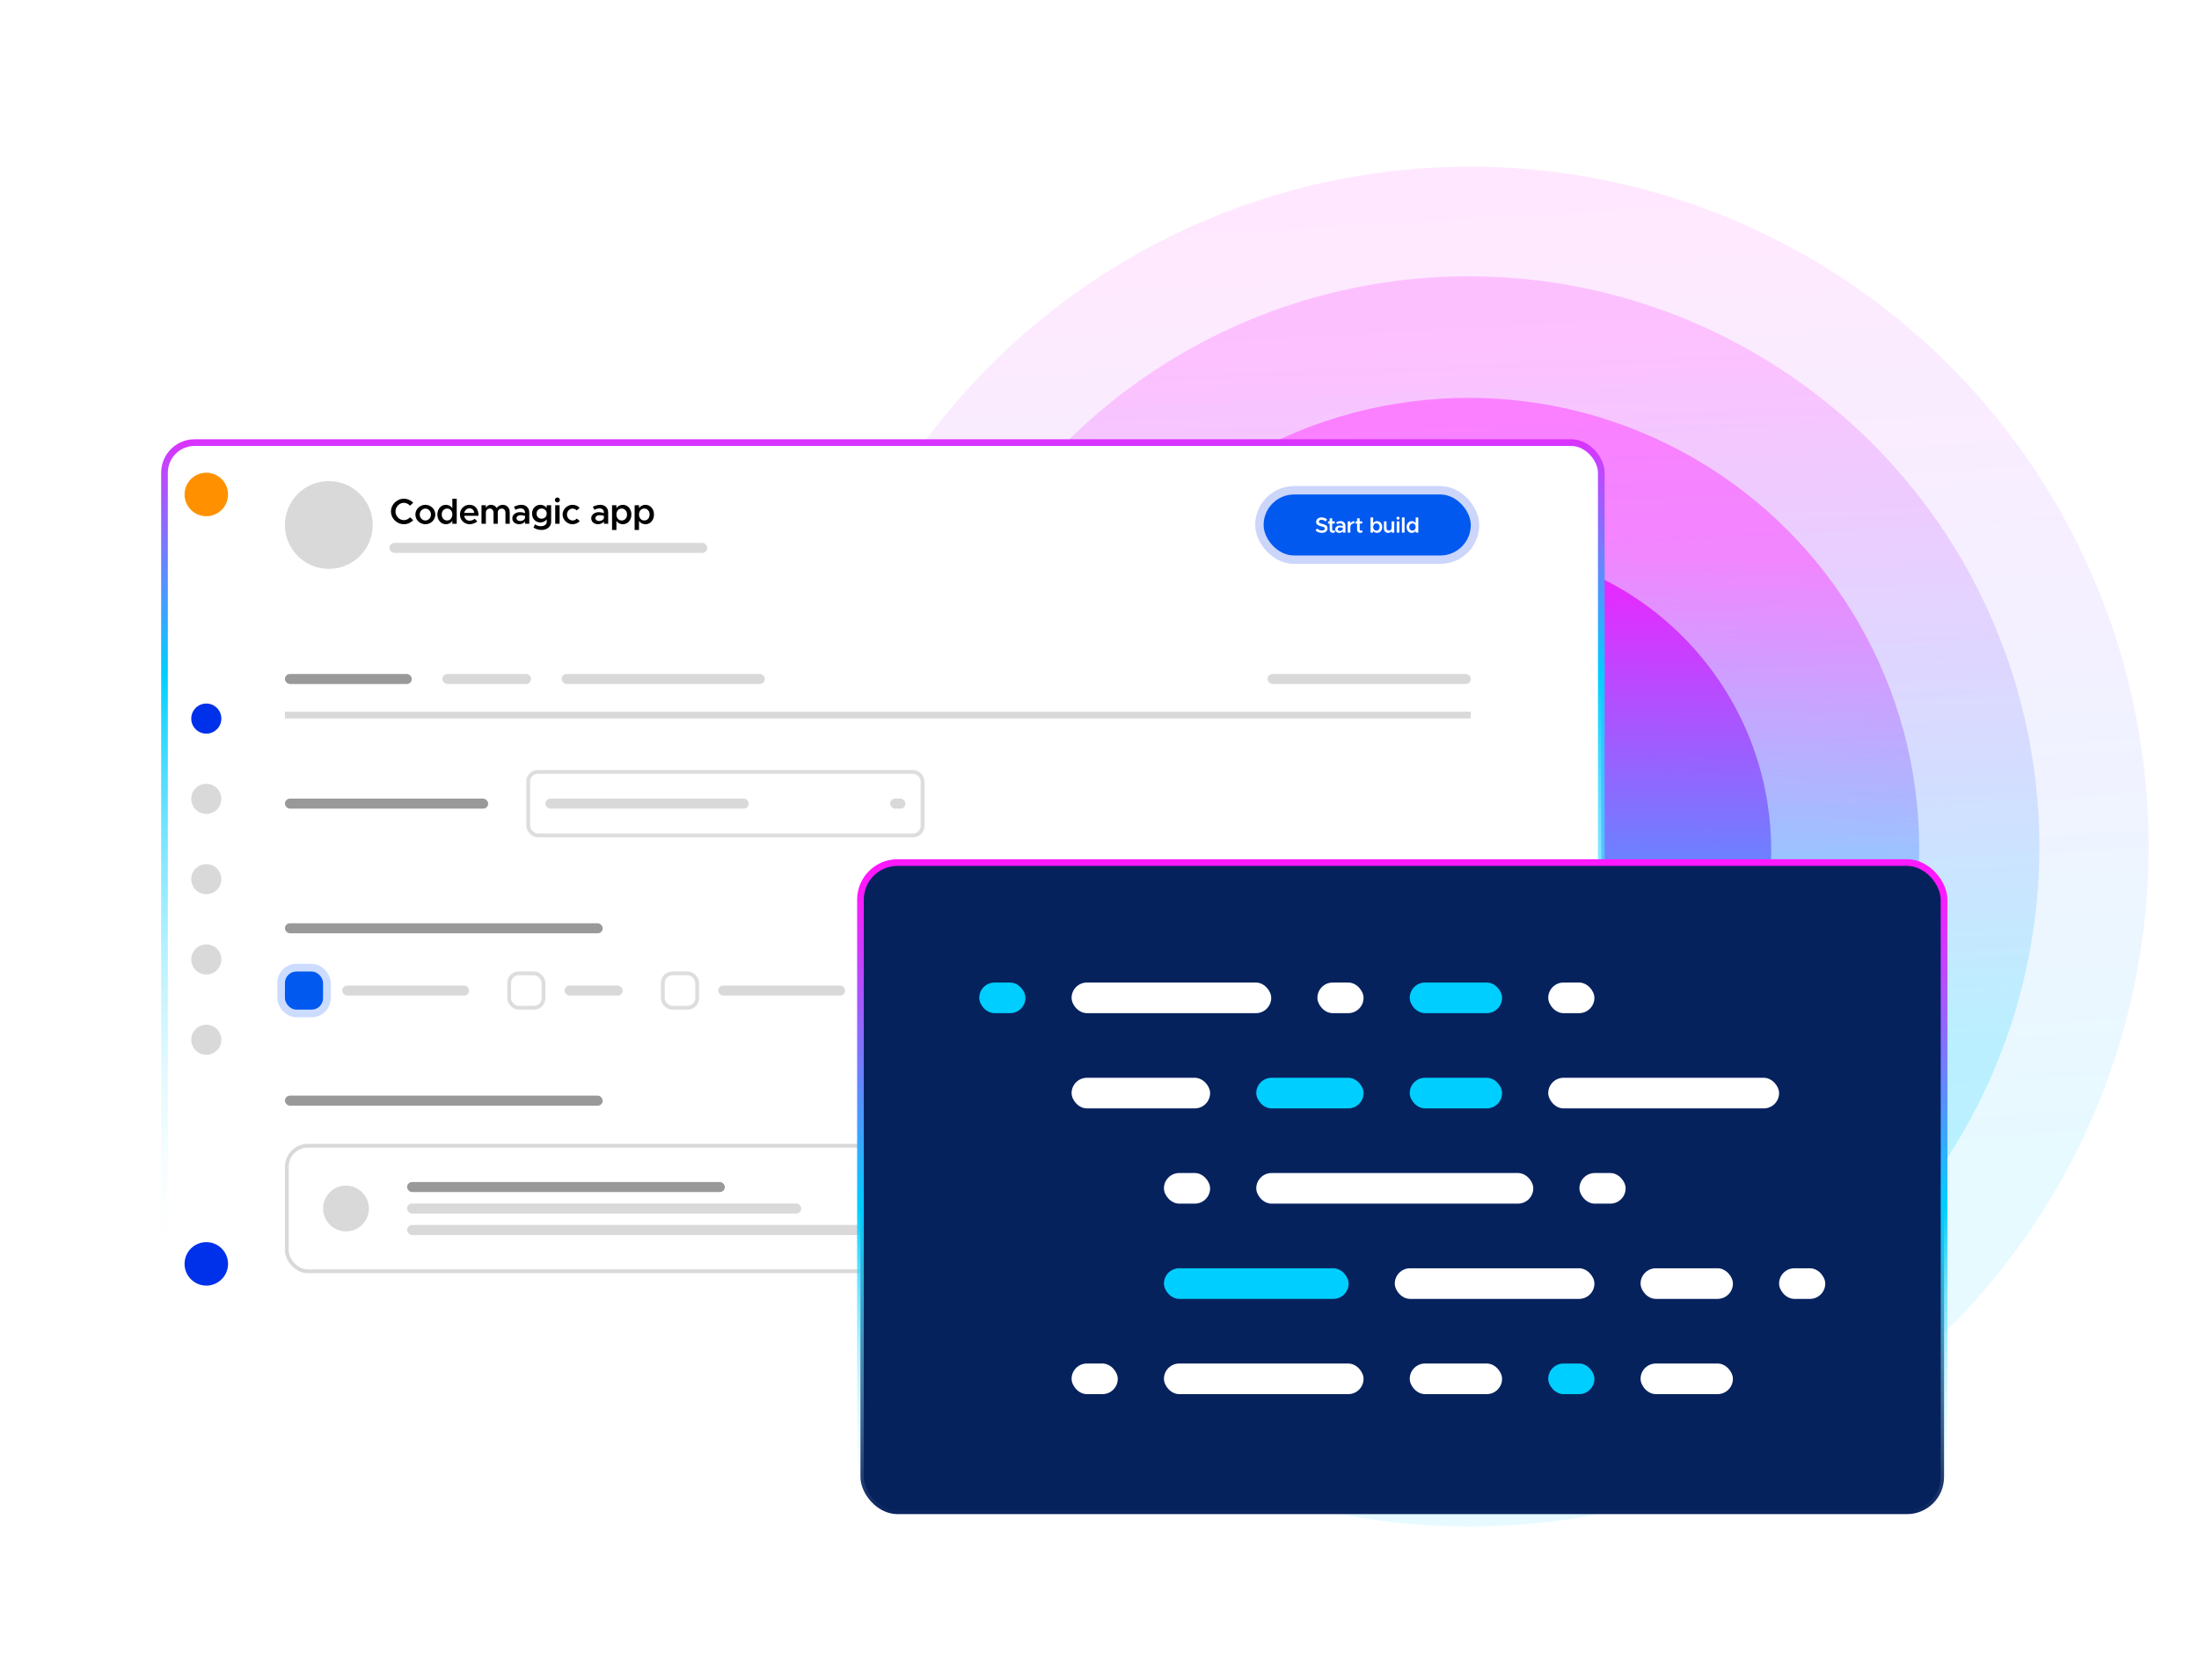 <svg width="576" height="440" viewBox="0 0 576 440" fill="none" xmlns="http://www.w3.org/2000/svg">
<g opacity="0.1" filter="url(#filter0_d_1545_11194)">
<ellipse cx="385" cy="220" rx="177.791" ry="178.104" fill="url(#paint0_linear_1545_11194)"/>
</g>
<g opacity="0.2" filter="url(#filter1_d_1545_11194)">
<circle cx="384.687" cy="220" r="149.503" fill="url(#paint1_linear_1545_11194)"/>
</g>
<g opacity="0.4" filter="url(#filter2_d_1545_11194)">
<circle cx="384.687" cy="220" r="118.012" fill="url(#paint2_linear_1545_11194)"/>
</g>
<g filter="url(#filter3_d_1545_11194)">
<circle cx="384.575" cy="220.261" r="79.365" fill="url(#paint3_linear_1545_11194)"/>
</g>
<g filter="url(#filter4_d_1545_11194)">
<path d="M44.73 130.345C43.41 122.34 49.586 115.062 57.699 115.062H405.12C413.132 115.062 419.28 122.17 418.127 130.098L397.416 272.49C396.476 278.95 390.937 283.742 384.409 283.742H81.184C74.751 283.742 69.263 279.085 68.216 272.737L44.73 130.345Z" fill="white"/>
</g>
<rect x="43.086" y="115.939" width="376.352" height="228.703" rx="7.886" fill="white"/>
<circle cx="54.039" cy="129.521" r="5.696" fill="#FF9100"/>
<circle cx="54.039" cy="188.23" r="3.943" fill="#0031EA"/>
<circle cx="54.039" cy="209.26" r="3.943" fill="#D9D9D9"/>
<circle cx="54.039" cy="230.29" r="3.943" fill="#D9D9D9"/>
<circle cx="54.039" cy="251.32" r="3.943" fill="#D9D9D9"/>
<circle cx="54.039" cy="272.35" r="3.943" fill="#D9D9D9"/>
<circle cx="54.039" cy="331.06" r="5.696" fill="#0031EA"/>
<circle cx="86.131" cy="137.516" r="11.5" fill="#D9D9D9"/>
<path d="M105.796 137.314C105.195 137.314 104.635 137.164 104.116 136.863C103.596 136.557 103.18 136.146 102.867 135.633C102.56 135.12 102.407 134.566 102.407 133.971C102.407 133.376 102.56 132.826 102.867 132.318C103.18 131.805 103.596 131.398 104.116 131.098C104.635 130.791 105.195 130.638 105.796 130.638C106.26 130.638 106.701 130.732 107.12 130.919C107.546 131.101 107.919 131.354 108.238 131.68L107.402 132.459C107.195 132.228 106.951 132.046 106.67 131.915C106.394 131.777 106.103 131.708 105.796 131.708C105.408 131.708 105.045 131.811 104.707 132.018C104.369 132.225 104.1 132.503 103.9 132.854C103.699 133.198 103.599 133.57 103.599 133.971C103.599 134.378 103.699 134.757 103.9 135.107C104.1 135.452 104.369 135.727 104.707 135.934C105.045 136.14 105.408 136.244 105.796 136.244C106.103 136.244 106.394 136.178 106.67 136.046C106.951 135.915 107.195 135.73 107.402 135.492L108.238 136.262C107.925 136.594 107.555 136.854 107.13 137.042C106.71 137.223 106.266 137.314 105.796 137.314ZM111.424 137.314C110.954 137.314 110.519 137.201 110.118 136.976C109.718 136.744 109.399 136.434 109.161 136.046C108.929 135.652 108.813 135.226 108.813 134.769C108.813 134.312 108.929 133.89 109.161 133.502C109.399 133.114 109.718 132.807 110.118 132.581C110.519 132.35 110.954 132.234 111.424 132.234C111.893 132.234 112.325 132.35 112.72 132.581C113.12 132.807 113.436 133.114 113.668 133.502C113.9 133.89 114.015 134.312 114.015 134.769C114.015 135.226 113.9 135.652 113.668 136.046C113.436 136.434 113.12 136.744 112.72 136.976C112.325 137.201 111.893 137.314 111.424 137.314ZM111.424 136.337C111.687 136.337 111.931 136.269 112.156 136.131C112.381 135.987 112.56 135.796 112.691 135.558C112.823 135.314 112.889 135.051 112.889 134.769C112.889 134.488 112.823 134.228 112.691 133.99C112.56 133.752 112.381 133.564 112.156 133.427C111.931 133.283 111.687 133.211 111.424 133.211C111.155 133.211 110.907 133.283 110.682 133.427C110.457 133.564 110.275 133.752 110.137 133.99C110.006 134.228 109.94 134.488 109.94 134.769C109.94 135.051 110.006 135.314 110.137 135.558C110.275 135.796 110.457 135.987 110.682 136.131C110.907 136.269 111.155 136.337 111.424 136.337ZM119.634 130.638V137.201H118.488V136.441C118.3 136.716 118.059 136.932 117.765 137.089C117.477 137.239 117.158 137.314 116.807 137.314C116.382 137.314 116 137.208 115.662 136.995C115.324 136.776 115.058 136.472 114.864 136.084C114.67 135.696 114.573 135.258 114.573 134.769C114.573 134.281 114.67 133.846 114.864 133.464C115.058 133.076 115.324 132.775 115.662 132.563C116 132.344 116.382 132.234 116.807 132.234C117.158 132.234 117.477 132.312 117.765 132.469C118.059 132.619 118.3 132.832 118.488 133.107V130.638H119.634ZM117.117 136.337C117.38 136.337 117.615 136.272 117.822 136.14C118.034 136.003 118.197 135.815 118.31 135.577C118.429 135.339 118.488 135.07 118.488 134.769C118.488 134.312 118.36 133.94 118.103 133.652C117.847 133.358 117.518 133.211 117.117 133.211C116.704 133.211 116.366 133.358 116.103 133.652C115.84 133.94 115.709 134.312 115.709 134.769C115.709 135.226 115.84 135.602 116.103 135.896C116.366 136.19 116.704 136.337 117.117 136.337ZM122.994 136.394C123.245 136.394 123.492 136.347 123.736 136.253C123.986 136.159 124.19 136.037 124.346 135.887L125.004 136.563C124.797 136.782 124.506 136.963 124.13 137.107C123.755 137.245 123.389 137.314 123.032 137.314C122.568 137.314 122.143 137.204 121.755 136.985C121.367 136.766 121.057 136.463 120.825 136.074C120.6 135.686 120.487 135.248 120.487 134.76C120.487 134.278 120.597 133.846 120.816 133.464C121.035 133.082 121.332 132.782 121.708 132.563C122.09 132.344 122.509 132.234 122.966 132.234C123.711 132.234 124.293 132.491 124.713 133.004C125.138 133.517 125.351 134.218 125.351 135.107H121.595C121.658 135.495 121.814 135.808 122.065 136.046C122.315 136.278 122.625 136.394 122.994 136.394ZM122.985 133.154C122.64 133.154 122.343 133.264 122.093 133.483C121.842 133.696 121.68 133.984 121.604 134.347H124.243C124.187 133.99 124.049 133.702 123.83 133.483C123.617 133.264 123.335 133.154 122.985 133.154ZM131.739 132.234C132.07 132.234 132.371 132.315 132.64 132.478C132.915 132.635 133.128 132.857 133.278 133.145C133.435 133.427 133.513 133.749 133.513 134.112V137.201H132.396V134.3C132.396 133.981 132.308 133.721 132.133 133.52C131.958 133.314 131.729 133.211 131.447 133.211C131.141 133.211 130.887 133.308 130.687 133.502C130.487 133.689 130.386 133.93 130.386 134.225V137.201H129.278V134.3C129.278 133.981 129.188 133.721 129.006 133.52C128.831 133.314 128.605 133.211 128.33 133.211C128.023 133.211 127.77 133.308 127.569 133.502C127.369 133.689 127.269 133.93 127.269 134.225V137.201H126.123V132.347H127.269V133.004C127.394 132.766 127.572 132.578 127.804 132.441C128.042 132.303 128.311 132.234 128.612 132.234C128.931 132.234 129.219 132.306 129.476 132.45C129.738 132.594 129.948 132.797 130.105 133.06C130.274 132.804 130.499 132.603 130.781 132.459C131.062 132.309 131.382 132.234 131.739 132.234ZM136.561 132.234C137.2 132.234 137.704 132.422 138.073 132.797C138.449 133.167 138.637 133.661 138.637 134.281V137.201H137.519V136.629C137.344 136.841 137.119 137.01 136.843 137.136C136.568 137.255 136.286 137.314 135.998 137.314C135.654 137.314 135.344 137.251 135.068 137.126C134.799 136.995 134.586 136.813 134.43 136.582C134.273 136.344 134.195 136.071 134.195 135.765C134.195 135.452 134.283 135.173 134.458 134.929C134.633 134.685 134.871 134.494 135.172 134.356C135.472 134.218 135.804 134.15 136.167 134.15C136.599 134.15 137.05 134.234 137.519 134.403V134.281C137.519 133.962 137.422 133.699 137.228 133.492C137.04 133.279 136.743 133.173 136.336 133.173C135.948 133.173 135.51 133.295 135.022 133.539L134.627 132.741C135.316 132.403 135.961 132.234 136.561 132.234ZM136.252 136.478C136.546 136.478 136.815 136.406 137.059 136.262C137.31 136.118 137.463 135.924 137.519 135.68V135.126C137.144 135.007 136.749 134.948 136.336 134.948C136.042 134.948 135.795 135.023 135.594 135.173C135.394 135.317 135.294 135.502 135.294 135.727C135.294 135.952 135.385 136.134 135.566 136.272C135.748 136.409 135.976 136.478 136.252 136.478ZM144.364 132.347V136.685C144.364 137.098 144.254 137.464 144.035 137.783C143.822 138.109 143.522 138.363 143.134 138.544C142.752 138.726 142.317 138.816 141.828 138.816C141.421 138.816 141.033 138.757 140.664 138.638C140.295 138.519 139.988 138.363 139.744 138.168L140.166 137.333C140.335 137.489 140.551 137.611 140.814 137.699C141.083 137.793 141.362 137.84 141.65 137.84C142.126 137.84 142.504 137.733 142.786 137.521C143.068 137.308 143.209 137.017 143.209 136.647V136.028C143.015 136.29 142.774 136.494 142.486 136.638C142.198 136.776 141.885 136.844 141.547 136.844C141.133 136.844 140.761 136.747 140.429 136.553C140.097 136.353 139.838 136.078 139.65 135.727C139.462 135.377 139.368 134.979 139.368 134.535C139.368 134.09 139.462 133.696 139.65 133.351C139.838 133.001 140.097 132.729 140.429 132.534C140.761 132.334 141.133 132.234 141.547 132.234C141.891 132.234 142.21 132.309 142.504 132.459C142.799 132.603 143.033 132.804 143.209 133.06V132.347H144.364ZM141.875 135.868C142.263 135.868 142.583 135.743 142.833 135.492C143.083 135.242 143.209 134.923 143.209 134.535C143.209 134.146 143.083 133.83 142.833 133.586C142.583 133.336 142.263 133.211 141.875 133.211C141.493 133.211 141.177 133.336 140.927 133.586C140.676 133.83 140.551 134.146 140.551 134.535C140.551 134.923 140.673 135.242 140.917 135.492C141.168 135.743 141.487 135.868 141.875 135.868ZM145.435 132.347H146.581V137.201H145.435V132.347ZM146.008 131.614C145.826 131.614 145.67 131.549 145.538 131.417C145.413 131.286 145.351 131.132 145.351 130.957C145.351 130.782 145.413 130.631 145.538 130.506C145.67 130.375 145.826 130.309 146.008 130.309C146.183 130.309 146.333 130.375 146.459 130.506C146.584 130.631 146.646 130.782 146.646 130.957C146.646 131.132 146.584 131.286 146.459 131.417C146.333 131.549 146.183 131.614 146.008 131.614ZM149.974 137.314C149.511 137.314 149.079 137.198 148.678 136.967C148.284 136.735 147.968 136.425 147.73 136.037C147.492 135.643 147.373 135.22 147.373 134.769C147.373 134.319 147.492 133.899 147.73 133.511C147.968 133.123 148.287 132.813 148.687 132.581C149.088 132.35 149.52 132.234 149.983 132.234C150.346 132.234 150.684 132.303 150.997 132.441C151.31 132.578 151.589 132.772 151.833 133.023L151.063 133.699C150.925 133.549 150.759 133.43 150.565 133.342C150.371 133.254 150.174 133.211 149.974 133.211C149.711 133.211 149.467 133.283 149.241 133.427C149.016 133.564 148.838 133.755 148.706 133.999C148.575 134.237 148.509 134.494 148.509 134.769C148.509 135.051 148.575 135.314 148.706 135.558C148.844 135.796 149.025 135.987 149.251 136.131C149.476 136.269 149.72 136.337 149.983 136.337C150.19 136.337 150.39 136.294 150.584 136.206C150.778 136.112 150.947 135.987 151.091 135.83L151.861 136.497C151.611 136.754 151.326 136.954 151.007 137.098C150.694 137.242 150.349 137.314 149.974 137.314ZM157.23 132.234C157.869 132.234 158.373 132.422 158.742 132.797C159.118 133.167 159.306 133.661 159.306 134.281V137.201H158.188V136.629C158.013 136.841 157.788 137.01 157.512 137.136C157.237 137.255 156.955 137.314 156.667 137.314C156.323 137.314 156.013 137.251 155.737 137.126C155.468 136.995 155.255 136.813 155.099 136.582C154.942 136.344 154.864 136.071 154.864 135.765C154.864 135.452 154.952 135.173 155.127 134.929C155.302 134.685 155.54 134.494 155.841 134.356C156.141 134.218 156.473 134.15 156.836 134.15C157.268 134.15 157.719 134.234 158.188 134.403V134.281C158.188 133.962 158.091 133.699 157.897 133.492C157.709 133.279 157.412 133.173 157.005 133.173C156.617 133.173 156.179 133.295 155.691 133.539L155.296 132.741C155.985 132.403 156.63 132.234 157.23 132.234ZM156.921 136.478C157.215 136.478 157.484 136.406 157.728 136.262C157.979 136.118 158.132 135.924 158.188 135.68V135.126C157.813 135.007 157.418 134.948 157.005 134.948C156.711 134.948 156.464 135.023 156.263 135.173C156.063 135.317 155.963 135.502 155.963 135.727C155.963 135.952 156.054 136.134 156.235 136.272C156.417 136.409 156.645 136.478 156.921 136.478ZM163.145 132.234C163.571 132.234 163.953 132.344 164.291 132.563C164.629 132.775 164.895 133.076 165.089 133.464C165.283 133.846 165.38 134.281 165.38 134.769C165.38 135.258 165.283 135.696 165.089 136.084C164.895 136.472 164.629 136.776 164.291 136.995C163.953 137.208 163.571 137.314 163.145 137.314C162.795 137.314 162.472 137.239 162.178 137.089C161.89 136.932 161.652 136.716 161.464 136.441V138.816H160.319V132.347H161.464V133.107C161.652 132.832 161.89 132.619 162.178 132.469C162.472 132.312 162.795 132.234 163.145 132.234ZM162.835 136.337C163.249 136.337 163.587 136.19 163.849 135.896C164.112 135.602 164.244 135.226 164.244 134.769C164.244 134.312 164.112 133.94 163.849 133.652C163.587 133.358 163.249 133.211 162.835 133.211C162.435 133.211 162.106 133.358 161.849 133.652C161.593 133.94 161.464 134.312 161.464 134.769C161.464 135.07 161.521 135.339 161.633 135.577C161.752 135.815 161.915 136.003 162.122 136.14C162.335 136.272 162.572 136.337 162.835 136.337ZM169.06 132.234C169.485 132.234 169.867 132.344 170.205 132.563C170.543 132.775 170.809 133.076 171.004 133.464C171.198 133.846 171.295 134.281 171.295 134.769C171.295 135.258 171.198 135.696 171.004 136.084C170.809 136.472 170.543 136.776 170.205 136.995C169.867 137.208 169.485 137.314 169.06 137.314C168.709 137.314 168.387 137.239 168.093 137.089C167.805 136.932 167.567 136.716 167.379 136.441V138.816H166.233V132.347H167.379V133.107C167.567 132.832 167.805 132.619 168.093 132.469C168.387 132.312 168.709 132.234 169.06 132.234ZM168.75 136.337C169.163 136.337 169.501 136.19 169.764 135.896C170.027 135.602 170.158 135.226 170.158 134.769C170.158 134.312 170.027 133.94 169.764 133.652C169.501 133.358 169.163 133.211 168.75 133.211C168.349 133.211 168.021 133.358 167.764 133.652C167.507 133.94 167.379 134.312 167.379 134.769C167.379 135.07 167.435 135.339 167.548 135.577C167.667 135.815 167.83 136.003 168.036 136.14C168.249 136.272 168.487 136.337 168.75 136.337Z" fill="black"/>
<rect x="102.012" y="142.201" width="83.244" height="2.629" rx="1.314" fill="#D9D9D9"/>
<rect x="330.976" y="129.516" width="54.288" height="16" rx="8" fill="#0159F0"/>
<path d="M346.261 139.578C345.931 139.578 345.623 139.525 345.338 139.419C345.057 139.309 344.807 139.151 344.586 138.946L344.997 138.439C345.388 138.792 345.817 138.969 346.284 138.969C346.515 138.969 346.696 138.919 346.825 138.821C346.954 138.722 347.019 138.599 347.019 138.451C347.019 138.344 346.986 138.259 346.922 138.194C346.861 138.126 346.768 138.069 346.643 138.023C346.521 137.974 346.345 137.923 346.113 137.87C345.809 137.797 345.56 137.72 345.367 137.636C345.173 137.549 345.019 137.433 344.905 137.289C344.795 137.141 344.74 136.949 344.74 136.713C344.74 136.489 344.799 136.288 344.917 136.11C345.038 135.927 345.205 135.785 345.418 135.682C345.634 135.58 345.877 135.529 346.147 135.529C346.443 135.529 346.713 135.576 346.956 135.671C347.199 135.762 347.423 135.897 347.628 136.075L347.241 136.599C347.07 136.451 346.888 136.337 346.694 136.258C346.504 136.178 346.312 136.138 346.119 136.138C345.925 136.138 345.765 136.189 345.64 136.292C345.519 136.391 345.458 136.51 345.458 136.651C345.458 136.803 345.526 136.918 345.663 136.998C345.8 137.074 346.035 137.15 346.369 137.226C346.821 137.328 347.161 137.465 347.389 137.636C347.617 137.803 347.73 138.052 347.73 138.382C347.73 138.618 347.672 138.826 347.554 139.009C347.44 139.187 347.271 139.328 347.047 139.43C346.827 139.529 346.565 139.578 346.261 139.578ZM349.741 139.35C349.658 139.423 349.559 139.48 349.445 139.521C349.335 139.563 349.223 139.584 349.109 139.584C348.866 139.584 348.666 139.504 348.511 139.345C348.359 139.185 348.283 138.982 348.283 138.735V137.146H347.856V136.571H348.283V135.762H348.955V136.571H349.621V137.146H348.955V138.65C348.955 138.749 348.984 138.83 349.041 138.895C349.097 138.959 349.166 138.992 349.246 138.992C349.303 138.992 349.358 138.982 349.411 138.963C349.468 138.94 349.511 138.914 349.542 138.883L349.741 139.35ZM351.166 136.503C351.553 136.503 351.859 136.617 352.083 136.844C352.31 137.068 352.424 137.368 352.424 137.744V139.516H351.747V139.168C351.64 139.297 351.504 139.4 351.336 139.476C351.169 139.548 350.999 139.584 350.824 139.584C350.615 139.584 350.427 139.546 350.26 139.47C350.097 139.39 349.968 139.28 349.873 139.14C349.778 138.995 349.73 138.83 349.73 138.644C349.73 138.454 349.783 138.285 349.89 138.137C349.996 137.989 350.14 137.873 350.323 137.79C350.505 137.706 350.706 137.665 350.926 137.665C351.188 137.665 351.462 137.716 351.747 137.818V137.744C351.747 137.551 351.688 137.391 351.57 137.266C351.456 137.137 351.276 137.072 351.029 137.072C350.793 137.072 350.528 137.146 350.231 137.294L349.992 136.81C350.41 136.605 350.801 136.503 351.166 136.503ZM350.978 139.077C351.156 139.077 351.319 139.033 351.467 138.946C351.619 138.859 351.712 138.741 351.747 138.593V138.257C351.519 138.185 351.279 138.149 351.029 138.149C350.85 138.149 350.7 138.194 350.579 138.285C350.457 138.373 350.397 138.485 350.397 138.621C350.397 138.758 350.452 138.868 350.562 138.952C350.672 139.035 350.811 139.077 350.978 139.077ZM353.711 137.129C353.806 136.935 353.946 136.784 354.132 136.673C354.318 136.56 354.529 136.503 354.765 136.503V137.095C354.449 137.095 354.195 137.18 354.001 137.351C353.808 137.522 353.711 137.748 353.711 138.029V139.516H353.016V136.571H353.711V137.129ZM356.933 139.35C356.849 139.423 356.751 139.48 356.637 139.521C356.527 139.563 356.415 139.584 356.301 139.584C356.058 139.584 355.858 139.504 355.703 139.345C355.551 139.185 355.475 138.982 355.475 138.735V137.146H355.048V136.571H355.475V135.762H356.147V136.571H356.813V137.146H356.147V138.65C356.147 138.749 356.175 138.83 356.232 138.895C356.289 138.959 356.358 138.992 356.437 138.992C356.494 138.992 356.549 138.982 356.603 138.963C356.66 138.94 356.703 138.914 356.734 138.883L356.933 139.35ZM360.705 136.503C360.963 136.503 361.195 136.569 361.4 136.702C361.605 136.831 361.766 137.013 361.884 137.249C362.002 137.48 362.06 137.744 362.06 138.04C362.06 138.337 362.002 138.602 361.884 138.838C361.766 139.073 361.605 139.257 361.4 139.39C361.195 139.519 360.963 139.584 360.705 139.584C360.492 139.584 360.297 139.538 360.118 139.447C359.943 139.352 359.799 139.221 359.685 139.054V139.516H358.99V135.534H359.685V137.032C359.799 136.865 359.943 136.736 360.118 136.645C360.297 136.55 360.492 136.503 360.705 136.503ZM360.517 138.992C360.767 138.992 360.972 138.902 361.132 138.724C361.291 138.545 361.371 138.318 361.371 138.04C361.371 137.763 361.291 137.537 361.132 137.363C360.972 137.184 360.767 137.095 360.517 137.095C360.274 137.095 360.074 137.184 359.919 137.363C359.763 137.537 359.685 137.763 359.685 138.04C359.685 138.223 359.719 138.386 359.788 138.53C359.86 138.675 359.959 138.788 360.084 138.872C360.213 138.952 360.357 138.992 360.517 138.992ZM365.209 136.571V139.516H364.509V139.128C364.418 139.269 364.29 139.381 364.127 139.464C363.968 139.544 363.791 139.584 363.598 139.584C363.385 139.584 363.195 139.537 363.028 139.442C362.865 139.343 362.736 139.208 362.641 139.037C362.55 138.863 362.504 138.665 362.504 138.445V136.571H363.176V138.308C363.176 138.509 363.233 138.675 363.347 138.804C363.465 138.929 363.615 138.992 363.797 138.992C363.998 138.992 364.167 138.931 364.304 138.809C364.44 138.684 364.509 138.532 364.509 138.354V136.571H365.209ZM365.854 136.571H366.548V139.516H365.854V136.571ZM366.201 136.127C366.091 136.127 365.996 136.087 365.916 136.007C365.84 135.927 365.802 135.834 365.802 135.728C365.802 135.622 365.84 135.531 365.916 135.455C365.996 135.375 366.091 135.335 366.201 135.335C366.307 135.335 366.398 135.375 366.474 135.455C366.55 135.531 366.588 135.622 366.588 135.728C366.588 135.834 366.55 135.927 366.474 136.007C366.398 136.087 366.307 136.127 366.201 136.127ZM367.217 135.534H367.912V139.516H367.217V135.534ZM371.506 135.534V139.516H370.812V139.054C370.698 139.221 370.552 139.352 370.373 139.447C370.198 139.538 370.005 139.584 369.792 139.584C369.534 139.584 369.302 139.519 369.097 139.39C368.892 139.257 368.731 139.073 368.613 138.838C368.495 138.602 368.437 138.337 368.437 138.04C368.437 137.744 368.495 137.48 368.613 137.249C368.731 137.013 368.892 136.831 369.097 136.702C369.302 136.569 369.534 136.503 369.792 136.503C370.005 136.503 370.198 136.55 370.373 136.645C370.552 136.736 370.698 136.865 370.812 137.032V135.534H371.506ZM369.98 138.992C370.14 138.992 370.282 138.952 370.407 138.872C370.536 138.788 370.635 138.675 370.703 138.53C370.776 138.386 370.812 138.223 370.812 138.04C370.812 137.763 370.734 137.537 370.578 137.363C370.422 137.184 370.223 137.095 369.98 137.095C369.729 137.095 369.524 137.184 369.365 137.363C369.205 137.537 369.126 137.763 369.126 138.04C369.126 138.318 369.205 138.545 369.365 138.724C369.524 138.902 369.729 138.992 369.98 138.992Z" fill="white"/>
<rect x="329.881" y="128.42" width="56.478" height="18.191" rx="9.095" stroke="#0031EA" stroke-opacity="0.2" stroke-width="2.191"/>
<rect x="74.631" y="176.541" width="33.24" height="2.629" rx="1.314" fill="#999999"/>
<rect x="115.871" y="176.541" width="23.24" height="2.629" rx="1.314" fill="#D9D9D9"/>
<rect x="147.111" y="176.541" width="53.24" height="2.629" rx="1.314" fill="#D9D9D9"/>
<rect x="332.023" y="176.541" width="53.24" height="2.629" rx="1.314" fill="#D9D9D9"/>
<path d="M385.264 186.433H74.631V188.186H385.264V186.433Z" fill="#D9D9D9" mask="url(#path-20-inside-1_1545_11194)"/>
<rect x="74.631" y="209.191" width="53.24" height="2.629" rx="1.314" fill="#999999"/>
<rect x="137.871" y="201.691" width="104.29" height="17.63" rx="3" fill="white"/>
<rect x="142.871" y="209.191" width="53.24" height="2.629" rx="1.314" fill="#D9D9D9"/>
<rect x="233.161" y="209.191" width="4" height="2.629" rx="1.314" fill="#D9D9D9"/>
<rect x="138.371" y="202.191" width="103.29" height="16.63" rx="2.5" stroke="#D9D9D9" stroke-opacity="0.9"/>
<rect x="74.631" y="241.842" width="83.24" height="2.629" rx="1.314" fill="#999999"/>
<rect x="74.631" y="254.471" width="10" height="10" rx="3" fill="#0159F0"/>
<rect x="73.631" y="253.471" width="12" height="12" rx="4" stroke="#0051FF" stroke-opacity="0.2" stroke-width="2"/>
<rect x="89.631" y="258.156" width="33.24" height="2.629" rx="1.314" fill="#D9D9D9"/>
<rect x="132.871" y="254.471" width="10" height="10" rx="3" fill="white"/>
<rect x="133.371" y="254.971" width="9" height="9" rx="2.5" stroke="#D9D9D9" stroke-opacity="0.9"/>
<rect x="147.871" y="258.156" width="15.24" height="2.629" rx="1.314" fill="#D9D9D9"/>
<rect x="173.111" y="254.471" width="10" height="10" rx="3" fill="white"/>
<rect x="173.611" y="254.971" width="9" height="9" rx="2.5" stroke="#D9D9D9" stroke-opacity="0.9"/>
<rect x="188.111" y="258.156" width="33.24" height="2.629" rx="1.314" fill="#D9D9D9"/>
<rect x="231.351" y="254.471" width="10" height="10" rx="3" fill="white"/>
<rect x="231.851" y="254.971" width="9" height="9" rx="2.5" stroke="#D9D9D9" stroke-opacity="0.9"/>
<rect x="246.351" y="258.156" width="33.24" height="2.629" rx="1.314" fill="#D9D9D9"/>
<rect x="74.631" y="286.992" width="83.24" height="2.629" rx="1.314" fill="#999999"/>
<circle cx="90.631" cy="316.564" r="6" fill="#D9D9D9"/>
<rect x="106.631" y="309.621" width="83.24" height="2.629" rx="1.314" fill="#999999"/>
<rect x="106.631" y="315.25" width="103.24" height="2.629" rx="1.314" fill="#D9D9D9"/>
<rect x="106.631" y="320.878" width="133.24" height="2.629" rx="1.314" fill="#D9D9D9"/>
<rect x="75.131" y="300.121" width="309.633" height="32.886" rx="5.5" stroke="#D9D9D9"/>
<rect x="43.086" y="115.939" width="376.352" height="228.703" rx="7.886" stroke="url(#paint4_linear_1545_11194)" stroke-width="1.753"/>
<g filter="url(#filter5_d_1545_11194)">
<path d="M228.576 240.065C227.333 232.095 233.496 224.896 241.562 224.896H495.135C503.106 224.896 509.242 231.934 508.156 239.83L493.343 347.543C492.448 354.049 486.888 358.896 480.321 358.896H258.36C251.883 358.896 246.371 354.177 245.373 347.777L228.576 240.065Z" fill="white"/>
</g>
<rect x="225.386" y="225.938" width="283.834" height="170.678" rx="9.722" fill="#06225D"/>
<rect x="256.504" y="257.371" width="12.093" height="8.018" rx="4.009" fill="#00CEFF"/>
<rect x="280.691" y="257.371" width="52.291" height="8.018" rx="4.009" fill="white"/>
<rect x="345.076" y="257.371" width="12.093" height="8.018" rx="4.009" fill="white"/>
<rect x="369.262" y="257.371" width="24.186" height="8.018" rx="4.009" fill="#00CEFF"/>
<rect x="405.542" y="257.371" width="12.093" height="8.018" rx="4.009" fill="white"/>
<rect x="280.691" y="282.319" width="36.28" height="8.018" rx="4.009" fill="white"/>
<rect x="329.064" y="282.319" width="28.105" height="8.018" rx="4.009" fill="#00CEFF"/>
<rect x="369.262" y="282.319" width="24.186" height="8.018" rx="4.009" fill="#00CEFF"/>
<rect x="405.542" y="282.319" width="60.466" height="8.018" rx="4.009" fill="white"/>
<rect x="304.877" y="307.267" width="12.093" height="8.018" rx="4.009" fill="white"/>
<rect x="329.064" y="307.267" width="72.56" height="8.018" rx="4.009" fill="white"/>
<rect x="413.717" y="307.267" width="12.093" height="8.018" rx="4.009" fill="white"/>
<rect x="304.877" y="332.216" width="48.373" height="8.018" rx="4.009" fill="#00CEFF"/>
<rect x="365.344" y="332.216" width="52.291" height="8.018" rx="4.009" fill="white"/>
<rect x="429.729" y="332.216" width="24.186" height="8.018" rx="4.009" fill="white"/>
<rect x="466.008" y="332.216" width="12.093" height="8.018" rx="4.009" fill="white"/>
<rect x="280.691" y="357.164" width="12.093" height="8.018" rx="4.009" fill="white"/>
<rect x="304.877" y="357.164" width="52.291" height="8.018" rx="4.009" fill="white"/>
<rect x="369.262" y="357.164" width="24.186" height="8.018" rx="4.009" fill="white"/>
<rect x="405.542" y="357.164" width="12.093" height="8.018" rx="4.009" fill="#00CEFF"/>
<rect x="429.729" y="357.164" width="24.186" height="8.018" rx="4.009" fill="white"/>
<rect x="225.386" y="225.938" width="283.834" height="170.678" rx="9.722" stroke="url(#paint5_linear_1545_11194)" stroke-width="1.75"/>
<defs>
<filter id="filter0_d_1545_11194" x="194.066" y="30.504" width="381.869" height="382.496" filterUnits="userSpaceOnUse" color-interpolation-filters="sRGB">
<feFlood flood-opacity="0" result="BackgroundImageFix"/>
<feColorMatrix in="SourceAlpha" type="matrix" values="0 0 0 0 0 0 0 0 0 0 0 0 0 0 0 0 0 0 127 0" result="hardAlpha"/>
<feOffset dy="1.753"/>
<feGaussianBlur stdDeviation="6.572"/>
<feComposite in2="hardAlpha" operator="out"/>
<feColorMatrix type="matrix" values="0 0 0 0 0 0 0 0 0 0 0 0 0 0 0 0 0 0 0.15 0"/>
<feBlend mode="normal" in2="BackgroundImageFix" result="effect1_dropShadow_1545_11194"/>
<feBlend mode="normal" in="SourceGraphic" in2="effect1_dropShadow_1545_11194" result="shape"/>
</filter>
<filter id="filter1_d_1545_11194" x="221.133" y="58.32" width="327.108" height="327.108" filterUnits="userSpaceOnUse" color-interpolation-filters="sRGB">
<feFlood flood-opacity="0" result="BackgroundImageFix"/>
<feColorMatrix in="SourceAlpha" type="matrix" values="0 0 0 0 0 0 0 0 0 0 0 0 0 0 0 0 0 0 127 0" result="hardAlpha"/>
<feOffset dy="1.873"/>
<feGaussianBlur stdDeviation="7.026"/>
<feComposite in2="hardAlpha" operator="out"/>
<feColorMatrix type="matrix" values="0 0 0 0 0 0 0 0 0 0 0 0 0 0 0 0 0 0 0.15 0"/>
<feBlend mode="normal" in2="BackgroundImageFix" result="effect1_dropShadow_1545_11194"/>
<feBlend mode="normal" in="SourceGraphic" in2="effect1_dropShadow_1545_11194" result="shape"/>
</filter>
<filter id="filter2_d_1545_11194" x="249.962" y="87.504" width="269.449" height="269.449" filterUnits="userSpaceOnUse" color-interpolation-filters="sRGB">
<feFlood flood-opacity="0" result="BackgroundImageFix"/>
<feColorMatrix in="SourceAlpha" type="matrix" values="0 0 0 0 0 0 0 0 0 0 0 0 0 0 0 0 0 0 127 0" result="hardAlpha"/>
<feOffset dy="2.228"/>
<feGaussianBlur stdDeviation="8.356"/>
<feComposite in2="hardAlpha" operator="out"/>
<feColorMatrix type="matrix" values="0 0 0 0 0 0 0 0 0 0 0 0 0 0 0 0 0 0 0.15 0"/>
<feBlend mode="normal" in2="BackgroundImageFix" result="effect1_dropShadow_1545_11194"/>
<feBlend mode="normal" in="SourceGraphic" in2="effect1_dropShadow_1545_11194" result="shape"/>
</filter>
<filter id="filter3_d_1545_11194" x="286.217" y="124.435" width="196.715" height="196.716" filterUnits="userSpaceOnUse" color-interpolation-filters="sRGB">
<feFlood flood-opacity="0" result="BackgroundImageFix"/>
<feColorMatrix in="SourceAlpha" type="matrix" values="0 0 0 0 0 0 0 0 0 0 0 0 0 0 0 0 0 0 127 0" result="hardAlpha"/>
<feOffset dy="2.532"/>
<feGaussianBlur stdDeviation="9.496"/>
<feComposite in2="hardAlpha" operator="out"/>
<feColorMatrix type="matrix" values="0 0 0 0 0 0 0 0 0 0 0 0 0 0 0 0 0 0 0.15 0"/>
<feBlend mode="normal" in2="BackgroundImageFix" result="effect1_dropShadow_1545_11194"/>
<feBlend mode="normal" in="SourceGraphic" in2="effect1_dropShadow_1545_11194" result="shape"/>
</filter>
<filter id="filter4_d_1545_11194" x="0.739" y="73.002" width="461.34" height="256.305" filterUnits="userSpaceOnUse" color-interpolation-filters="sRGB">
<feFlood flood-opacity="0" result="BackgroundImageFix"/>
<feColorMatrix in="SourceAlpha" type="matrix" values="0 0 0 0 0 0 0 0 0 0 0 0 0 0 0 0 0 0 127 0" result="hardAlpha"/>
<feOffset dy="1.753"/>
<feGaussianBlur stdDeviation="21.906"/>
<feComposite in2="hardAlpha" operator="out"/>
<feColorMatrix type="matrix" values="0 0 0 0 0 0 0 0 0 0.808 0 0 0 0 1 0 0 0 0.3 0"/>
<feBlend mode="normal" in2="BackgroundImageFix" result="effect1_dropShadow_1545_11194"/>
<feBlend mode="normal" in="SourceGraphic" in2="effect1_dropShadow_1545_11194" result="shape"/>
</filter>
<filter id="filter5_d_1545_11194" x="184.603" y="182.835" width="367.491" height="221.626" filterUnits="userSpaceOnUse" color-interpolation-filters="sRGB">
<feFlood flood-opacity="0" result="BackgroundImageFix"/>
<feColorMatrix in="SourceAlpha" type="matrix" values="0 0 0 0 0 0 0 0 0 0 0 0 0 0 0 0 0 0 127 0" result="hardAlpha"/>
<feOffset dy="1.753"/>
<feGaussianBlur stdDeviation="21.906"/>
<feComposite in2="hardAlpha" operator="out"/>
<feColorMatrix type="matrix" values="0 0 0 0 0 0 0 0 0 0.808 0 0 0 0 1 0 0 0 1 0"/>
<feBlend mode="normal" in2="BackgroundImageFix" result="effect1_dropShadow_1545_11194"/>
<feBlend mode="normal" in="SourceGraphic" in2="effect1_dropShadow_1545_11194" result="shape"/>
</filter>
<linearGradient id="paint0_linear_1545_11194" x1="425.21" y1="311.896" x2="410.71" y2="53.396" gradientUnits="userSpaceOnUse">
<stop stop-color="#00CEFF"/>
<stop offset="1" stop-color="#FE19FF"/>
</linearGradient>
<linearGradient id="paint1_linear_1545_11194" x1="410.71" y1="274.396" x2="404.21" y2="91.896" gradientUnits="userSpaceOnUse">
<stop stop-color="#00CEFF"/>
<stop offset="1" stop-color="#FE19FF"/>
</linearGradient>
<linearGradient id="paint2_linear_1545_11194" x1="395.71" y1="253.396" x2="402.709" y2="140.896" gradientUnits="userSpaceOnUse">
<stop stop-color="#00CEFF"/>
<stop offset="1" stop-color="#FE19FF"/>
</linearGradient>
<linearGradient id="paint3_linear_1545_11194" x1="392.209" y1="284.896" x2="394.709" y2="136.396" gradientUnits="userSpaceOnUse">
<stop stop-color="#00CEFF"/>
<stop offset="1" stop-color="#FE19FF"/>
</linearGradient>
<linearGradient id="paint4_linear_1545_11194" x1="231.209" y1="105.396" x2="231.209" y2="333.896" gradientUnits="userSpaceOnUse">
<stop stop-color="#FE19FF"/>
<stop offset="0.311" stop-color="#00CEFF"/>
<stop offset="1" stop-color="white" stop-opacity="0"/>
</linearGradient>
<linearGradient id="paint5_linear_1545_11194" x1="367.21" y1="233.896" x2="367.303" y2="397.49" gradientUnits="userSpaceOnUse">
<stop stop-color="#FE19FF"/>
<stop offset="0.503" stop-color="#00CEFF"/>
<stop offset="1" stop-color="white" stop-opacity="0"/>
</linearGradient>
</defs>
</svg>
